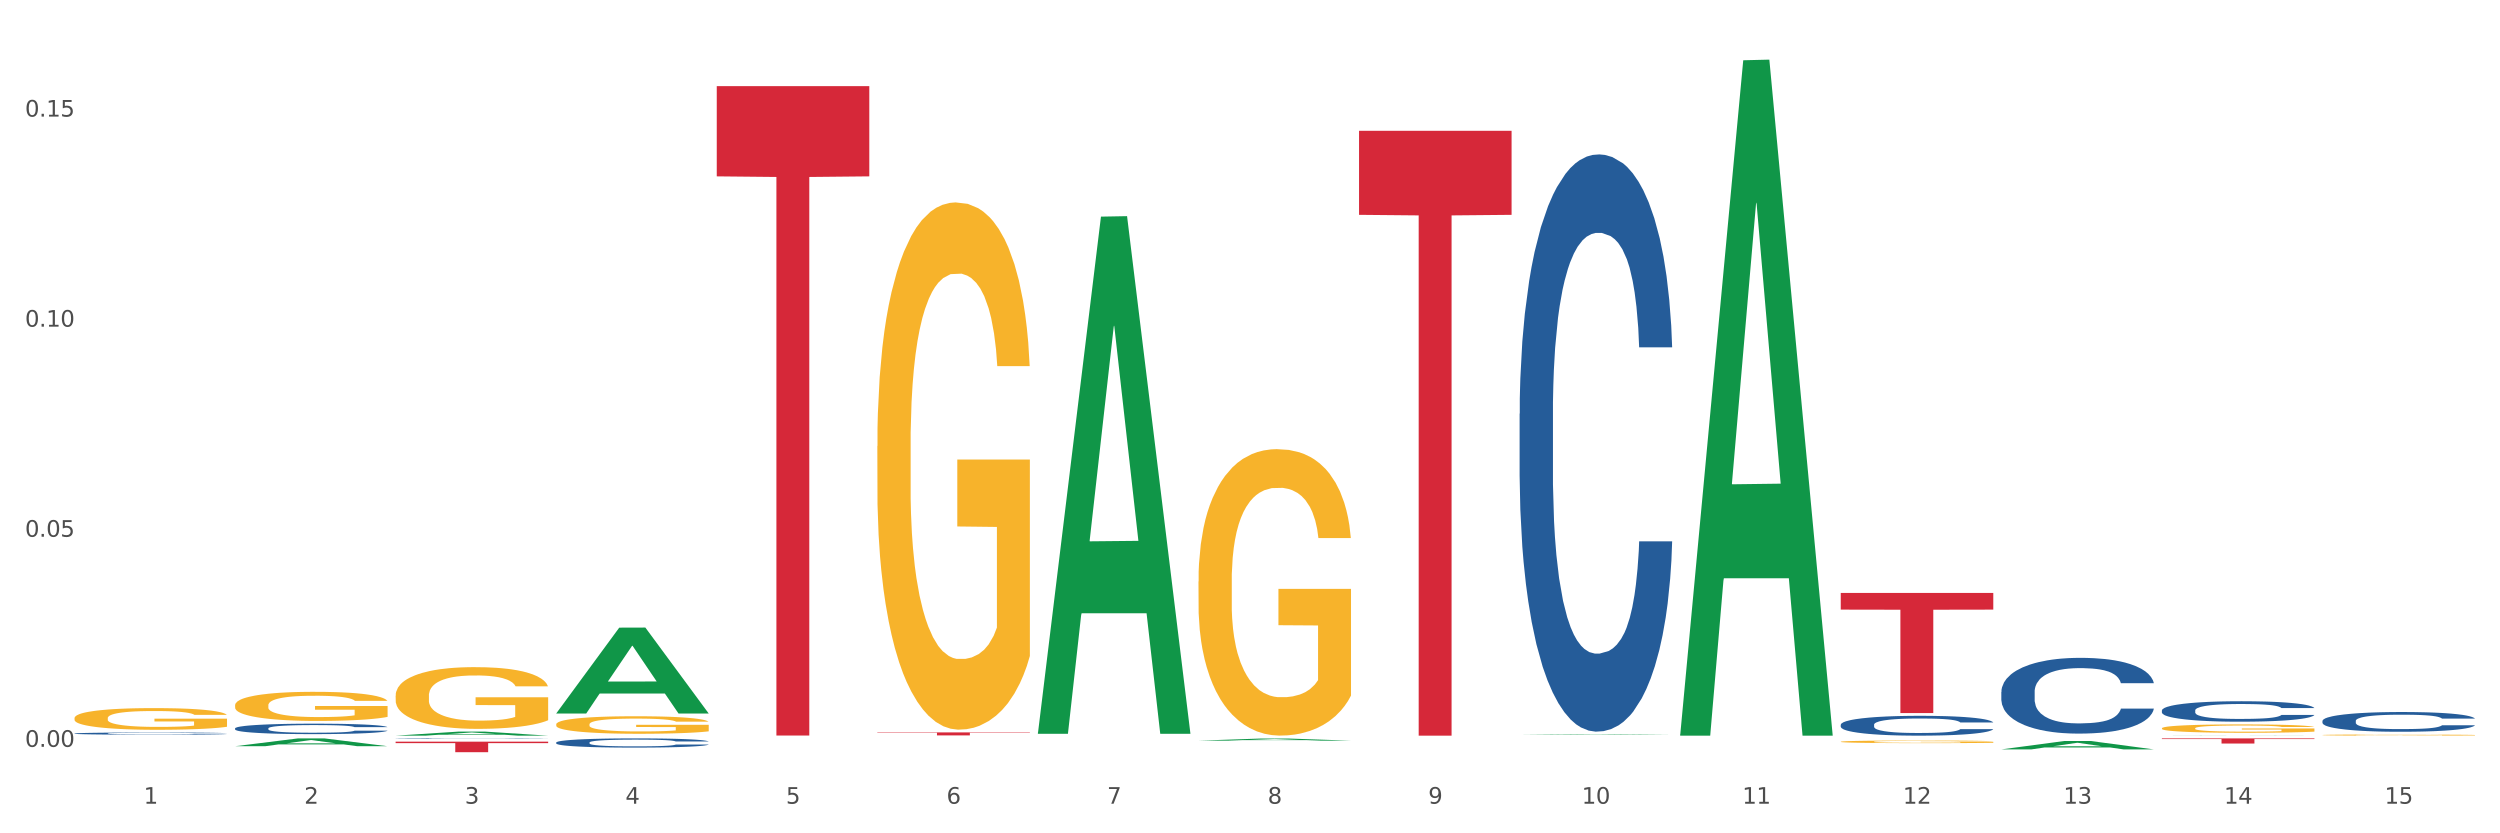 <?xml version="1.0" encoding="utf-8" standalone="no"?>
<!DOCTYPE svg PUBLIC "-//W3C//DTD SVG 1.1//EN"
  "http://www.w3.org/Graphics/SVG/1.1/DTD/svg11.dtd">
<svg xmlns:xlink="http://www.w3.org/1999/xlink" width="1080pt" height="360pt" viewBox="0 0 1080 360" xmlns="http://www.w3.org/2000/svg" version="1.1">
 <rect x="0" y="0" width="1080" height="360" fill="#333333" stroke="none"/>
 <defs>
  <style type="text/css">*{stroke-linejoin: round; stroke-linecap: butt}</style>
 </defs>
 <g id="figure_1">
  <g id="patch_1">
   <path d="M 0 360 
L 1080 360 
L 1080 0 
L 0 0 
z
" style="fill: #ffffff; stroke: #ffffff; stroke-linejoin: miter"/>
  </g>
  <g id="axes_1">
   <g id="matplotlib.axis_1">
    <g id="xtick_1">
     <g id="text_1">
      <!-- 1 -->
      <g style="fill: #4d4d4d" transform="translate(62.07 347.204) scale(0.096 -0.096)">
       <defs>
        <path id="DejaVuSans-31" d="M 794 531 
L 1825 531 
L 1825 4091 
L 703 3866 
L 703 4441 
L 1819 4666 
L 2450 4666 
L 2450 531 
L 3481 531 
L 3481 0 
L 794 0 
L 794 531 
z
" transform="scale(0.016)"/>
       </defs>
       <use xlink:href="#DejaVuSans-31"/>
      </g>
     </g>
    </g>
    <g id="xtick_2">
     <g id="text_2">
      <!-- 2 -->
      <g style="fill: #4d4d4d" transform="translate(131.436 347.204) scale(0.096 -0.096)">
       <defs>
        <path id="DejaVuSans-32" d="M 1228 531 
L 3431 531 
L 3431 0 
L 469 0 
L 469 531 
Q 828 903 1448 1529 
Q 2069 2156 2228 2338 
Q 2531 2678 2651 2914 
Q 2772 3150 2772 3378 
Q 2772 3750 2511 3984 
Q 2250 4219 1831 4219 
Q 1534 4219 1204 4116 
Q 875 4013 500 3803 
L 500 4441 
Q 881 4594 1212 4672 
Q 1544 4750 1819 4750 
Q 2544 4750 2975 4387 
Q 3406 4025 3406 3419 
Q 3406 3131 3298 2873 
Q 3191 2616 2906 2266 
Q 2828 2175 2409 1742 
Q 1991 1309 1228 531 
z
" transform="scale(0.016)"/>
       </defs>
       <use xlink:href="#DejaVuSans-32"/>
      </g>
     </g>
    </g>
    <g id="xtick_3">
     <g id="text_3">
      <!-- 3 -->
      <g style="fill: #4d4d4d" transform="translate(200.802 347.204) scale(0.096 -0.096)">
       <defs>
        <path id="DejaVuSans-33" d="M 2597 2516 
Q 3050 2419 3304 2112 
Q 3559 1806 3559 1356 
Q 3559 666 3084 287 
Q 2609 -91 1734 -91 
Q 1441 -91 1130 -33 
Q 819 25 488 141 
L 488 750 
Q 750 597 1062 519 
Q 1375 441 1716 441 
Q 2309 441 2620 675 
Q 2931 909 2931 1356 
Q 2931 1769 2642 2001 
Q 2353 2234 1838 2234 
L 1294 2234 
L 1294 2753 
L 1863 2753 
Q 2328 2753 2575 2939 
Q 2822 3125 2822 3475 
Q 2822 3834 2567 4026 
Q 2313 4219 1838 4219 
Q 1578 4219 1281 4162 
Q 984 4106 628 3988 
L 628 4550 
Q 988 4650 1302 4700 
Q 1616 4750 1894 4750 
Q 2613 4750 3031 4423 
Q 3450 4097 3450 3541 
Q 3450 3153 3228 2886 
Q 3006 2619 2597 2516 
z
" transform="scale(0.016)"/>
       </defs>
       <use xlink:href="#DejaVuSans-33"/>
      </g>
     </g>
    </g>
    <g id="xtick_4">
     <g id="text_4">
      <!-- 4 -->
      <g style="fill: #4d4d4d" transform="translate(270.169 347.204) scale(0.096 -0.096)">
       <defs>
        <path id="DejaVuSans-34" d="M 2419 4116 
L 825 1625 
L 2419 1625 
L 2419 4116 
z
M 2253 4666 
L 3047 4666 
L 3047 1625 
L 3713 1625 
L 3713 1100 
L 3047 1100 
L 3047 0 
L 2419 0 
L 2419 1100 
L 313 1100 
L 313 1709 
L 2253 4666 
z
" transform="scale(0.016)"/>
       </defs>
       <use xlink:href="#DejaVuSans-34"/>
      </g>
     </g>
    </g>
    <g id="xtick_5">
     <g id="text_5">
      <!-- 5 -->
      <g style="fill: #4d4d4d" transform="translate(339.535 347.204) scale(0.096 -0.096)">
       <defs>
        <path id="DejaVuSans-35" d="M 691 4666 
L 3169 4666 
L 3169 4134 
L 1269 4134 
L 1269 2991 
Q 1406 3038 1543 3061 
Q 1681 3084 1819 3084 
Q 2600 3084 3056 2656 
Q 3513 2228 3513 1497 
Q 3513 744 3044 326 
Q 2575 -91 1722 -91 
Q 1428 -91 1123 -41 
Q 819 9 494 109 
L 494 744 
Q 775 591 1075 516 
Q 1375 441 1709 441 
Q 2250 441 2565 725 
Q 2881 1009 2881 1497 
Q 2881 1984 2565 2268 
Q 2250 2553 1709 2553 
Q 1456 2553 1204 2497 
Q 953 2441 691 2322 
L 691 4666 
z
" transform="scale(0.016)"/>
       </defs>
       <use xlink:href="#DejaVuSans-35"/>
      </g>
     </g>
    </g>
    <g id="xtick_6">
     <g id="text_6">
      <!-- 6 -->
      <g style="fill: #4d4d4d" transform="translate(408.901 347.204) scale(0.096 -0.096)">
       <defs>
        <path id="DejaVuSans-36" d="M 2113 2584 
Q 1688 2584 1439 2293 
Q 1191 2003 1191 1497 
Q 1191 994 1439 701 
Q 1688 409 2113 409 
Q 2538 409 2786 701 
Q 3034 994 3034 1497 
Q 3034 2003 2786 2293 
Q 2538 2584 2113 2584 
z
M 3366 4563 
L 3366 3988 
Q 3128 4100 2886 4159 
Q 2644 4219 2406 4219 
Q 1781 4219 1451 3797 
Q 1122 3375 1075 2522 
Q 1259 2794 1537 2939 
Q 1816 3084 2150 3084 
Q 2853 3084 3261 2657 
Q 3669 2231 3669 1497 
Q 3669 778 3244 343 
Q 2819 -91 2113 -91 
Q 1303 -91 875 529 
Q 447 1150 447 2328 
Q 447 3434 972 4092 
Q 1497 4750 2381 4750 
Q 2619 4750 2861 4703 
Q 3103 4656 3366 4563 
z
" transform="scale(0.016)"/>
       </defs>
       <use xlink:href="#DejaVuSans-36"/>
      </g>
     </g>
    </g>
    <g id="xtick_7">
     <g id="text_7">
      <!-- 7 -->
      <g style="fill: #4d4d4d" transform="translate(478.267 347.204) scale(0.096 -0.096)">
       <defs>
        <path id="DejaVuSans-37" d="M 525 4666 
L 3525 4666 
L 3525 4397 
L 1831 0 
L 1172 0 
L 2766 4134 
L 525 4134 
L 525 4666 
z
" transform="scale(0.016)"/>
       </defs>
       <use xlink:href="#DejaVuSans-37"/>
      </g>
     </g>
    </g>
    <g id="xtick_8">
     <g id="text_8">
      <!-- 8 -->
      <g style="fill: #4d4d4d" transform="translate(547.634 347.204) scale(0.096 -0.096)">
       <defs>
        <path id="DejaVuSans-38" d="M 2034 2216 
Q 1584 2216 1326 1975 
Q 1069 1734 1069 1313 
Q 1069 891 1326 650 
Q 1584 409 2034 409 
Q 2484 409 2743 651 
Q 3003 894 3003 1313 
Q 3003 1734 2745 1975 
Q 2488 2216 2034 2216 
z
M 1403 2484 
Q 997 2584 770 2862 
Q 544 3141 544 3541 
Q 544 4100 942 4425 
Q 1341 4750 2034 4750 
Q 2731 4750 3128 4425 
Q 3525 4100 3525 3541 
Q 3525 3141 3298 2862 
Q 3072 2584 2669 2484 
Q 3125 2378 3379 2068 
Q 3634 1759 3634 1313 
Q 3634 634 3220 271 
Q 2806 -91 2034 -91 
Q 1263 -91 848 271 
Q 434 634 434 1313 
Q 434 1759 690 2068 
Q 947 2378 1403 2484 
z
M 1172 3481 
Q 1172 3119 1398 2916 
Q 1625 2713 2034 2713 
Q 2441 2713 2670 2916 
Q 2900 3119 2900 3481 
Q 2900 3844 2670 4047 
Q 2441 4250 2034 4250 
Q 1625 4250 1398 4047 
Q 1172 3844 1172 3481 
z
" transform="scale(0.016)"/>
       </defs>
       <use xlink:href="#DejaVuSans-38"/>
      </g>
     </g>
    </g>
    <g id="xtick_9">
     <g id="text_9">
      <!-- 9 -->
      <g style="fill: #4d4d4d" transform="translate(617 347.204) scale(0.096 -0.096)">
       <defs>
        <path id="DejaVuSans-39" d="M 703 97 
L 703 672 
Q 941 559 1184 500 
Q 1428 441 1663 441 
Q 2288 441 2617 861 
Q 2947 1281 2994 2138 
Q 2813 1869 2534 1725 
Q 2256 1581 1919 1581 
Q 1219 1581 811 2004 
Q 403 2428 403 3163 
Q 403 3881 828 4315 
Q 1253 4750 1959 4750 
Q 2769 4750 3195 4129 
Q 3622 3509 3622 2328 
Q 3622 1225 3098 567 
Q 2575 -91 1691 -91 
Q 1453 -91 1209 -44 
Q 966 3 703 97 
z
M 1959 2075 
Q 2384 2075 2632 2365 
Q 2881 2656 2881 3163 
Q 2881 3666 2632 3958 
Q 2384 4250 1959 4250 
Q 1534 4250 1286 3958 
Q 1038 3666 1038 3163 
Q 1038 2656 1286 2365 
Q 1534 2075 1959 2075 
z
" transform="scale(0.016)"/>
       </defs>
       <use xlink:href="#DejaVuSans-39"/>
      </g>
     </g>
    </g>
    <g id="xtick_10">
     <g id="text_10">
      <!-- 10 -->
      <g style="fill: #4d4d4d" transform="translate(683.312 347.204) scale(0.096 -0.096)">
       <defs>
        <path id="DejaVuSans-30" d="M 2034 4250 
Q 1547 4250 1301 3770 
Q 1056 3291 1056 2328 
Q 1056 1369 1301 889 
Q 1547 409 2034 409 
Q 2525 409 2770 889 
Q 3016 1369 3016 2328 
Q 3016 3291 2770 3770 
Q 2525 4250 2034 4250 
z
M 2034 4750 
Q 2819 4750 3233 4129 
Q 3647 3509 3647 2328 
Q 3647 1150 3233 529 
Q 2819 -91 2034 -91 
Q 1250 -91 836 529 
Q 422 1150 422 2328 
Q 422 3509 836 4129 
Q 1250 4750 2034 4750 
z
" transform="scale(0.016)"/>
       </defs>
       <use xlink:href="#DejaVuSans-31"/>
       <use xlink:href="#DejaVuSans-30" transform="translate(63.623 0)"/>
      </g>
     </g>
    </g>
    <g id="xtick_11">
     <g id="text_11">
      <!-- 11 -->
      <g style="fill: #4d4d4d" transform="translate(752.678 347.204) scale(0.096 -0.096)">
       <use xlink:href="#DejaVuSans-31"/>
       <use xlink:href="#DejaVuSans-31" transform="translate(63.623 0)"/>
      </g>
     </g>
    </g>
    <g id="xtick_12">
     <g id="text_12">
      <!-- 12 -->
      <g style="fill: #4d4d4d" transform="translate(822.044 347.204) scale(0.096 -0.096)">
       <use xlink:href="#DejaVuSans-31"/>
       <use xlink:href="#DejaVuSans-32" transform="translate(63.623 0)"/>
      </g>
     </g>
    </g>
    <g id="xtick_13">
     <g id="text_13">
      <!-- 13 -->
      <g style="fill: #4d4d4d" transform="translate(891.411 347.204) scale(0.096 -0.096)">
       <use xlink:href="#DejaVuSans-31"/>
       <use xlink:href="#DejaVuSans-33" transform="translate(63.623 0)"/>
      </g>
     </g>
    </g>
    <g id="xtick_14">
     <g id="text_14">
      <!-- 14 -->
      <g style="fill: #4d4d4d" transform="translate(960.777 347.204) scale(0.096 -0.096)">
       <use xlink:href="#DejaVuSans-31"/>
       <use xlink:href="#DejaVuSans-34" transform="translate(63.623 0)"/>
      </g>
     </g>
    </g>
    <g id="xtick_15">
     <g id="text_15">
      <!-- 15 -->
      <g style="fill: #4d4d4d" transform="translate(1030.143 347.204) scale(0.096 -0.096)">
       <use xlink:href="#DejaVuSans-31"/>
       <use xlink:href="#DejaVuSans-35" transform="translate(63.623 0)"/>
      </g>
     </g>
    </g>
    <g id="xtick_16"/>
    <g id="xtick_17"/>
    <g id="xtick_18"/>
    <g id="xtick_19"/>
    <g id="xtick_20"/>
    <g id="xtick_21"/>
    <g id="xtick_22"/>
    <g id="xtick_23"/>
    <g id="xtick_24"/>
    <g id="xtick_25"/>
    <g id="xtick_26"/>
    <g id="xtick_27"/>
    <g id="xtick_28"/>
    <g id="xtick_29"/>
   </g>
   <g id="matplotlib.axis_2">
    <g id="ytick_1">
     <g id="text_16">
      <!-- 0.00 -->
      <g style="fill: #4d4d4d" transform="translate(10.8 322.626) scale(0.096 -0.096)">
       <defs>
        <path id="DejaVuSans-2e" d="M 684 794 
L 1344 794 
L 1344 0 
L 684 0 
L 684 794 
z
" transform="scale(0.016)"/>
       </defs>
       <use xlink:href="#DejaVuSans-30"/>
       <use xlink:href="#DejaVuSans-2e" transform="translate(63.623 0)"/>
       <use xlink:href="#DejaVuSans-30" transform="translate(95.41 0)"/>
       <use xlink:href="#DejaVuSans-30" transform="translate(159.033 0)"/>
      </g>
     </g>
    </g>
    <g id="ytick_2">
     <g id="text_17">
      <!-- 0.05 -->
      <g style="fill: #4d4d4d" transform="translate(10.8 231.875) scale(0.096 -0.096)">
       <use xlink:href="#DejaVuSans-30"/>
       <use xlink:href="#DejaVuSans-2e" transform="translate(63.623 0)"/>
       <use xlink:href="#DejaVuSans-30" transform="translate(95.41 0)"/>
       <use xlink:href="#DejaVuSans-35" transform="translate(159.033 0)"/>
      </g>
     </g>
    </g>
    <g id="ytick_3">
     <g id="text_18">
      <!-- 0.10 -->
      <g style="fill: #4d4d4d" transform="translate(10.8 141.125) scale(0.096 -0.096)">
       <use xlink:href="#DejaVuSans-30"/>
       <use xlink:href="#DejaVuSans-2e" transform="translate(63.623 0)"/>
       <use xlink:href="#DejaVuSans-31" transform="translate(95.41 0)"/>
       <use xlink:href="#DejaVuSans-30" transform="translate(159.033 0)"/>
      </g>
     </g>
    </g>
    <g id="ytick_4">
     <g id="text_19">
      <!-- 0.15 -->
      <g style="fill: #4d4d4d" transform="translate(10.8 50.374) scale(0.096 -0.096)">
       <use xlink:href="#DejaVuSans-30"/>
       <use xlink:href="#DejaVuSans-2e" transform="translate(63.623 0)"/>
       <use xlink:href="#DejaVuSans-31" transform="translate(95.41 0)"/>
       <use xlink:href="#DejaVuSans-35" transform="translate(159.033 0)"/>
      </g>
     </g>
    </g>
    <g id="ytick_5"/>
    <g id="ytick_6"/>
    <g id="ytick_7"/>
   </g>
   <g id="PolyCollection_1">
    <path d="M 101.541 322.365 
L 101.609 322.362 
L 128.784 318.981 
L 140.061 318.978 
L 167.439 322.371 
L 154.395 322.371 
L 148.485 321.581 
L 120.427 321.581 
L 120.224 321.594 
L 114.517 322.371 
L 101.541 322.371 
L 101.541 322.365 
L 123.96 321.11 
L 144.952 321.106 
L 134.558 319.701 
L 134.422 319.695 
L 134.286 319.705 
L 123.892 321.106 
L 123.96 321.11 
L 101.541 322.365 
z
" clip-path="url(#p74fff52de8)" style="fill: #109648"/>
    <path d="M 379.006 316.389 
L 444.904 316.389 
L 444.904 316.568 
L 418.982 316.57 
L 418.982 317.682 
L 404.772 317.682 
L 404.772 316.57 
L 379.006 316.568 
L 379.006 316.39 
L 379.006 316.389 
z
" clip-path="url(#p74fff52de8)" style="fill: #d62839"/>
    <path d="M 309.64 37.2 
L 375.538 37.2 
L 375.538 76.188 
L 349.616 76.452 
L 349.616 317.758 
L 335.406 317.758 
L 335.406 76.452 
L 309.64 76.188 
L 309.64 37.463 
L 309.64 37.2 
z
" clip-path="url(#p74fff52de8)" style="fill: #d62839"/>
    <path d="M 795.203 256.14 
L 861.101 256.14 
L 861.101 263.355 
L 835.179 263.404 
L 835.179 308.058 
L 820.969 308.058 
L 820.969 263.404 
L 795.203 263.355 
L 795.203 256.189 
L 795.203 256.14 
z
" clip-path="url(#p74fff52de8)" style="fill: #d62839"/>
    <path d="M 933.936 318.978 
L 999.834 318.978 
L 999.834 319.288 
L 973.912 319.29 
L 973.912 321.208 
L 959.702 321.208 
L 959.702 319.29 
L 933.936 319.288 
L 933.936 318.98 
L 933.936 318.978 
z
" clip-path="url(#p74fff52de8)" style="fill: #d62839"/>
    <path d="M 170.907 320.396 
L 236.805 320.396 
L 236.805 321.029 
L 210.883 321.033 
L 210.883 324.95 
L 196.673 324.95 
L 196.673 321.033 
L 170.907 321.029 
L 170.907 320.401 
L 170.907 320.396 
z
" clip-path="url(#p74fff52de8)" style="fill: #d62839"/>
    <path d="M 587.105 56.496 
L 653.003 56.496 
L 653.003 92.808 
L 627.081 93.053 
L 627.081 317.795 
L 612.871 317.795 
L 612.871 93.053 
L 587.105 92.808 
L 587.105 56.741 
L 587.105 56.496 
z
" clip-path="url(#p74fff52de8)" style="fill: #d62839"/>
    <path d="M 240.274 312.919 
L 240.351 312.912 
L 240.351 312.663 
L 240.507 312.449 
L 241.285 311.93 
L 242.452 311.501 
L 243.308 311.273 
L 244.164 311.086 
L 245.175 310.899 
L 246.42 310.705 
L 248.676 310.422 
L 250.077 310.276 
L 251.788 310.124 
L 254.9 309.903 
L 257.157 309.778 
L 259.491 309.674 
L 263.303 309.55 
L 265.793 309.494 
L 268.438 309.453 
L 271.628 309.425 
L 274.04 309.418 
L 279.33 309.439 
L 283.843 309.501 
L 286.021 309.55 
L 288.822 309.633 
L 290.3 309.688 
L 292.712 309.799 
L 295.202 309.944 
L 296.913 310.069 
L 299.481 310.304 
L 301.426 310.539 
L 303.215 310.83 
L 304.149 311.03 
L 304.849 311.217 
L 305.471 311.432 
L 306.094 311.771 
L 292.089 311.771 
L 291.545 311.529 
L 290.689 311.3 
L 289.444 311.079 
L 288.355 310.94 
L 286.488 310.767 
L 284.776 310.657 
L 282.987 310.574 
L 280.808 310.505 
L 279.097 310.47 
L 276.685 310.442 
L 271.939 310.449 
L 268.749 310.505 
L 266.571 310.574 
L 265.17 310.636 
L 263.925 310.705 
L 262.525 310.802 
L 260.891 310.947 
L 259.724 311.079 
L 258.557 311.245 
L 257.623 311.411 
L 256.768 311.605 
L 256.067 311.812 
L 255.523 312.027 
L 255.056 312.29 
L 254.667 312.726 
L 254.667 313.673 
L 254.823 313.888 
L 255.212 314.172 
L 255.678 314.386 
L 256.456 314.642 
L 257.157 314.815 
L 258.479 315.064 
L 259.957 315.272 
L 261.124 315.403 
L 262.291 315.514 
L 264.314 315.666 
L 266.571 315.791 
L 268.516 315.867 
L 271.161 315.936 
L 272.95 315.964 
L 274.506 315.978 
L 278.319 315.978 
L 281.042 315.957 
L 284.076 315.908 
L 286.41 315.846 
L 288.355 315.77 
L 290.533 315.645 
L 291.934 315.528 
L 291.934 314.082 
L 274.818 314.075 
L 274.818 313.113 
L 306.172 313.113 
L 306.172 315.936 
L 304.849 316.081 
L 303.371 316.213 
L 301.815 316.33 
L 299.481 316.476 
L 296.68 316.614 
L 294.19 316.711 
L 291.545 316.794 
L 288.433 316.87 
L 284.387 316.939 
L 281.897 316.967 
L 278.785 316.988 
L 275.129 316.995 
L 271.939 316.981 
L 268.827 316.946 
L 265.559 316.884 
L 262.369 316.794 
L 259.957 316.704 
L 257.546 316.593 
L 254.978 316.448 
L 252.955 316.31 
L 251.399 316.185 
L 249.688 316.026 
L 247.82 315.818 
L 246.42 315.632 
L 245.175 315.438 
L 243.853 315.189 
L 242.919 314.974 
L 241.985 314.704 
L 241.441 314.504 
L 240.818 314.192 
L 240.351 313.757 
L 240.274 312.919 
z
" clip-path="url(#p74fff52de8)" style="fill: #f7b32b"/>
    <path d="M 32.175 310.233 
L 32.253 310.225 
L 32.253 309.917 
L 32.408 309.651 
L 33.186 309.01 
L 34.353 308.479 
L 35.209 308.197 
L 36.065 307.966 
L 37.076 307.735 
L 38.321 307.495 
L 40.578 307.144 
L 41.978 306.965 
L 43.69 306.777 
L 46.802 306.503 
L 49.058 306.349 
L 51.392 306.22 
L 55.204 306.066 
L 57.694 305.998 
L 60.339 305.947 
L 63.529 305.912 
L 65.941 305.904 
L 71.231 305.93 
L 75.744 306.007 
L 77.922 306.066 
L 80.723 306.169 
L 82.201 306.238 
L 84.613 306.374 
L 87.103 306.554 
L 88.815 306.708 
L 91.382 306.999 
L 93.327 307.29 
L 95.116 307.649 
L 96.05 307.897 
L 96.75 308.128 
L 97.373 308.394 
L 97.995 308.813 
L 83.991 308.813 
L 83.446 308.513 
L 82.59 308.231 
L 81.346 307.957 
L 80.256 307.786 
L 78.389 307.572 
L 76.677 307.435 
L 74.888 307.333 
L 72.71 307.247 
L 70.998 307.204 
L 68.586 307.17 
L 63.84 307.179 
L 60.65 307.247 
L 58.472 307.333 
L 57.071 307.41 
L 55.827 307.495 
L 54.426 307.615 
L 52.792 307.795 
L 51.625 307.957 
L 50.458 308.163 
L 49.525 308.368 
L 48.669 308.607 
L 47.969 308.864 
L 47.424 309.129 
L 46.957 309.455 
L 46.568 309.994 
L 46.568 311.166 
L 46.724 311.431 
L 47.113 311.782 
L 47.58 312.047 
L 48.358 312.363 
L 49.058 312.577 
L 50.381 312.885 
L 51.859 313.142 
L 53.026 313.305 
L 54.193 313.442 
L 56.216 313.63 
L 58.472 313.784 
L 60.417 313.878 
L 63.062 313.963 
L 64.852 313.998 
L 66.408 314.015 
L 70.22 314.015 
L 72.943 313.989 
L 75.977 313.929 
L 78.311 313.852 
L 80.256 313.758 
L 82.435 313.604 
L 83.835 313.459 
L 83.835 311.67 
L 66.719 311.662 
L 66.719 310.473 
L 98.073 310.473 
L 98.073 313.963 
L 96.75 314.143 
L 95.272 314.306 
L 93.716 314.451 
L 91.382 314.631 
L 88.581 314.802 
L 86.091 314.922 
L 83.446 315.024 
L 80.334 315.118 
L 76.288 315.204 
L 73.799 315.238 
L 70.687 315.264 
L 67.03 315.272 
L 63.84 315.255 
L 60.728 315.213 
L 57.461 315.136 
L 54.271 315.024 
L 51.859 314.913 
L 49.447 314.776 
L 46.879 314.597 
L 44.857 314.425 
L 43.301 314.271 
L 41.589 314.075 
L 39.722 313.818 
L 38.321 313.587 
L 37.076 313.347 
L 35.754 313.039 
L 34.82 312.774 
L 33.887 312.441 
L 33.342 312.192 
L 32.72 311.807 
L 32.253 311.268 
L 32.175 310.233 
z
" clip-path="url(#p74fff52de8)" style="fill: #f7b32b"/>
    <path d="M 101.541 304.682 
L 101.619 304.67 
L 101.619 304.257 
L 101.775 303.9 
L 102.553 303.038 
L 103.72 302.326 
L 104.575 301.946 
L 105.431 301.636 
L 106.443 301.326 
L 107.688 301.004 
L 109.944 300.532 
L 111.344 300.291 
L 113.056 300.038 
L 116.168 299.67 
L 118.424 299.463 
L 120.758 299.291 
L 124.57 299.084 
L 127.06 298.992 
L 129.705 298.923 
L 132.895 298.877 
L 135.307 298.866 
L 140.598 298.9 
L 145.11 299.004 
L 147.289 299.084 
L 150.089 299.222 
L 151.568 299.314 
L 153.979 299.498 
L 156.469 299.739 
L 158.181 299.946 
L 160.748 300.337 
L 162.693 300.728 
L 164.483 301.211 
L 165.416 301.544 
L 166.117 301.854 
L 166.739 302.211 
L 167.361 302.774 
L 153.357 302.774 
L 152.812 302.372 
L 151.957 301.992 
L 150.712 301.624 
L 149.623 301.394 
L 147.755 301.107 
L 146.044 300.923 
L 144.254 300.785 
L 142.076 300.67 
L 140.364 300.613 
L 137.952 300.567 
L 133.206 300.578 
L 130.017 300.67 
L 127.838 300.785 
L 126.438 300.889 
L 125.193 301.004 
L 123.792 301.165 
L 122.159 301.406 
L 120.992 301.624 
L 119.825 301.9 
L 118.891 302.176 
L 118.035 302.498 
L 117.335 302.843 
L 116.79 303.199 
L 116.324 303.636 
L 115.935 304.36 
L 115.935 305.935 
L 116.09 306.291 
L 116.479 306.762 
L 116.946 307.119 
L 117.724 307.544 
L 118.424 307.831 
L 119.747 308.245 
L 121.225 308.59 
L 122.392 308.808 
L 123.559 308.992 
L 125.582 309.245 
L 127.838 309.452 
L 129.783 309.579 
L 132.428 309.694 
L 134.218 309.739 
L 135.774 309.762 
L 139.586 309.762 
L 142.309 309.728 
L 145.343 309.648 
L 147.678 309.544 
L 149.623 309.418 
L 151.801 309.211 
L 153.201 309.015 
L 153.201 306.613 
L 136.085 306.601 
L 136.085 305.004 
L 167.439 305.004 
L 167.439 309.694 
L 166.117 309.935 
L 164.638 310.153 
L 163.082 310.349 
L 160.748 310.59 
L 157.947 310.82 
L 155.458 310.981 
L 152.812 311.119 
L 149.7 311.245 
L 145.655 311.36 
L 143.165 311.406 
L 140.053 311.441 
L 136.396 311.452 
L 133.206 311.429 
L 130.094 311.372 
L 126.827 311.268 
L 123.637 311.119 
L 121.225 310.969 
L 118.813 310.786 
L 116.246 310.544 
L 114.223 310.314 
L 112.667 310.107 
L 110.955 309.843 
L 109.088 309.498 
L 107.688 309.188 
L 106.443 308.866 
L 105.12 308.452 
L 104.186 308.096 
L 103.253 307.647 
L 102.708 307.314 
L 102.086 306.797 
L 101.619 306.073 
L 101.541 304.682 
z
" clip-path="url(#p74fff52de8)" style="fill: #f7b32b"/>
    <path d="M 170.907 300.529 
L 170.985 300.504 
L 170.985 299.628 
L 171.141 298.873 
L 171.919 297.046 
L 173.086 295.536 
L 173.942 294.732 
L 174.798 294.075 
L 175.809 293.417 
L 177.054 292.735 
L 179.31 291.736 
L 180.71 291.225 
L 182.422 290.689 
L 185.534 289.91 
L 187.79 289.471 
L 190.124 289.106 
L 193.937 288.668 
L 196.426 288.473 
L 199.072 288.327 
L 202.261 288.229 
L 204.673 288.205 
L 209.964 288.278 
L 214.476 288.497 
L 216.655 288.668 
L 219.456 288.96 
L 220.934 289.155 
L 223.346 289.544 
L 225.835 290.056 
L 227.547 290.494 
L 230.114 291.322 
L 232.059 292.15 
L 233.849 293.173 
L 234.783 293.88 
L 235.483 294.537 
L 236.105 295.292 
L 236.728 296.486 
L 222.723 296.486 
L 222.179 295.633 
L 221.323 294.83 
L 220.078 294.05 
L 218.989 293.563 
L 217.122 292.954 
L 215.41 292.564 
L 213.62 292.272 
L 211.442 292.029 
L 209.73 291.907 
L 207.319 291.809 
L 202.573 291.834 
L 199.383 292.029 
L 197.204 292.272 
L 195.804 292.491 
L 194.559 292.735 
L 193.159 293.076 
L 191.525 293.587 
L 190.358 294.05 
L 189.191 294.635 
L 188.257 295.219 
L 187.401 295.901 
L 186.701 296.632 
L 186.157 297.387 
L 185.69 298.312 
L 185.301 299.847 
L 185.301 303.184 
L 185.456 303.939 
L 185.845 304.937 
L 186.312 305.692 
L 187.09 306.593 
L 187.79 307.202 
L 189.113 308.079 
L 190.591 308.81 
L 191.758 309.272 
L 192.925 309.662 
L 194.948 310.198 
L 197.204 310.636 
L 199.149 310.904 
L 201.795 311.148 
L 203.584 311.245 
L 205.14 311.294 
L 208.952 311.294 
L 211.675 311.221 
L 214.71 311.05 
L 217.044 310.831 
L 218.989 310.563 
L 221.167 310.125 
L 222.568 309.711 
L 222.568 304.621 
L 205.451 304.596 
L 205.451 301.211 
L 236.805 301.211 
L 236.805 311.148 
L 235.483 311.659 
L 234.004 312.122 
L 232.448 312.536 
L 230.114 313.048 
L 227.314 313.535 
L 224.824 313.876 
L 222.179 314.168 
L 219.067 314.436 
L 215.021 314.679 
L 212.531 314.777 
L 209.419 314.85 
L 205.763 314.874 
L 202.573 314.826 
L 199.461 314.704 
L 196.193 314.485 
L 193.003 314.168 
L 190.591 313.851 
L 188.179 313.462 
L 185.612 312.95 
L 183.589 312.463 
L 182.033 312.025 
L 180.321 311.464 
L 178.454 310.734 
L 177.054 310.076 
L 175.809 309.394 
L 174.486 308.517 
L 173.553 307.762 
L 172.619 306.813 
L 172.074 306.106 
L 171.452 305.01 
L 170.985 303.476 
L 170.907 300.529 
z
" clip-path="url(#p74fff52de8)" style="fill: #f7b32b"/>
    <path d="M 795.203 320.428 
L 795.281 320.427 
L 795.281 320.39 
L 795.437 320.358 
L 796.215 320.281 
L 797.382 320.217 
L 798.238 320.183 
L 799.094 320.155 
L 800.105 320.127 
L 801.35 320.098 
L 803.606 320.056 
L 805.006 320.034 
L 806.718 320.011 
L 809.83 319.978 
L 812.086 319.96 
L 814.42 319.944 
L 818.233 319.926 
L 820.722 319.917 
L 823.368 319.911 
L 826.557 319.907 
L 828.969 319.906 
L 834.26 319.909 
L 838.772 319.918 
L 840.951 319.926 
L 843.752 319.938 
L 845.23 319.946 
L 847.642 319.963 
L 850.131 319.984 
L 851.843 320.003 
L 854.41 320.038 
L 856.355 320.073 
L 858.145 320.117 
L 859.078 320.146 
L 859.779 320.174 
L 860.401 320.206 
L 861.024 320.257 
L 847.019 320.257 
L 846.475 320.221 
L 845.619 320.187 
L 844.374 320.154 
L 843.285 320.133 
L 841.418 320.107 
L 839.706 320.091 
L 837.916 320.078 
L 835.738 320.068 
L 834.026 320.063 
L 831.615 320.059 
L 826.869 320.06 
L 823.679 320.068 
L 821.5 320.078 
L 820.1 320.088 
L 818.855 320.098 
L 817.455 320.112 
L 815.821 320.134 
L 814.654 320.154 
L 813.487 320.178 
L 812.553 320.203 
L 811.697 320.232 
L 810.997 320.263 
L 810.453 320.295 
L 809.986 320.334 
L 809.597 320.399 
L 809.597 320.541 
L 809.752 320.573 
L 810.141 320.615 
L 810.608 320.647 
L 811.386 320.685 
L 812.086 320.711 
L 813.409 320.748 
L 814.887 320.779 
L 816.054 320.799 
L 817.221 320.815 
L 819.244 320.838 
L 821.5 320.857 
L 823.445 320.868 
L 826.091 320.878 
L 827.88 320.882 
L 829.436 320.884 
L 833.248 320.884 
L 835.971 320.881 
L 839.006 320.874 
L 841.34 320.865 
L 843.285 320.854 
L 845.463 320.835 
L 846.864 320.817 
L 846.864 320.602 
L 829.747 320.601 
L 829.747 320.457 
L 861.101 320.457 
L 861.101 320.878 
L 859.779 320.9 
L 858.3 320.92 
L 856.744 320.937 
L 854.41 320.959 
L 851.61 320.979 
L 849.12 320.994 
L 846.475 321.006 
L 843.363 321.018 
L 839.317 321.028 
L 836.827 321.032 
L 833.715 321.035 
L 830.059 321.036 
L 826.869 321.034 
L 823.757 321.029 
L 820.489 321.02 
L 817.299 321.006 
L 814.887 320.993 
L 812.475 320.976 
L 809.908 320.955 
L 807.885 320.934 
L 806.329 320.915 
L 804.617 320.892 
L 802.75 320.861 
L 801.35 320.833 
L 800.105 320.804 
L 798.782 320.767 
L 797.849 320.735 
L 796.915 320.695 
L 796.37 320.665 
L 795.748 320.618 
L 795.281 320.553 
L 795.203 320.428 
z
" clip-path="url(#p74fff52de8)" style="fill: #f7b32b"/>
    <path d="M 933.936 314.617 
L 934.014 314.613 
L 934.014 314.494 
L 934.169 314.392 
L 934.947 314.144 
L 936.114 313.939 
L 936.97 313.83 
L 937.826 313.74 
L 938.837 313.651 
L 940.082 313.558 
L 942.338 313.423 
L 943.739 313.353 
L 945.45 313.28 
L 948.563 313.175 
L 950.819 313.115 
L 953.153 313.065 
L 956.965 313.006 
L 959.455 312.979 
L 962.1 312.96 
L 965.29 312.946 
L 967.702 312.943 
L 972.992 312.953 
L 977.505 312.983 
L 979.683 313.006 
L 982.484 313.046 
L 983.962 313.072 
L 986.374 313.125 
L 988.864 313.194 
L 990.575 313.254 
L 993.143 313.366 
L 995.088 313.479 
L 996.877 313.618 
L 997.811 313.714 
L 998.511 313.803 
L 999.134 313.906 
L 999.756 314.068 
L 985.752 314.068 
L 985.207 313.952 
L 984.351 313.843 
L 983.106 313.737 
L 982.017 313.671 
L 980.15 313.588 
L 978.438 313.535 
L 976.649 313.495 
L 974.47 313.462 
L 972.759 313.446 
L 970.347 313.433 
L 965.601 313.436 
L 962.411 313.462 
L 960.233 313.495 
L 958.832 313.525 
L 957.588 313.558 
L 956.187 313.605 
L 954.553 313.674 
L 953.386 313.737 
L 952.219 313.816 
L 951.286 313.896 
L 950.43 313.988 
L 949.73 314.087 
L 949.185 314.19 
L 948.718 314.316 
L 948.329 314.524 
L 948.329 314.977 
L 948.485 315.08 
L 948.874 315.215 
L 949.341 315.318 
L 950.119 315.44 
L 950.819 315.523 
L 952.141 315.642 
L 953.62 315.741 
L 954.787 315.804 
L 955.954 315.857 
L 957.977 315.93 
L 960.233 315.989 
L 962.178 316.026 
L 964.823 316.059 
L 966.613 316.072 
L 968.169 316.079 
L 971.981 316.079 
L 974.704 316.069 
L 977.738 316.046 
L 980.072 316.016 
L 982.017 315.979 
L 984.196 315.92 
L 985.596 315.864 
L 985.596 315.172 
L 968.48 315.169 
L 968.48 314.709 
L 999.834 314.709 
L 999.834 316.059 
L 998.511 316.128 
L 997.033 316.191 
L 995.477 316.247 
L 993.143 316.317 
L 990.342 316.383 
L 987.852 316.429 
L 985.207 316.469 
L 982.095 316.505 
L 978.049 316.538 
L 975.56 316.552 
L 972.448 316.562 
L 968.791 316.565 
L 965.601 316.558 
L 962.489 316.542 
L 959.221 316.512 
L 956.032 316.469 
L 953.62 316.426 
L 951.208 316.373 
L 948.64 316.304 
L 946.618 316.237 
L 945.061 316.178 
L 943.35 316.102 
L 941.483 316.003 
L 940.082 315.913 
L 938.837 315.821 
L 937.515 315.702 
L 936.581 315.599 
L 935.648 315.47 
L 935.103 315.374 
L 934.48 315.225 
L 934.014 315.017 
L 933.936 314.617 
z
" clip-path="url(#p74fff52de8)" style="fill: #f7b32b"/>
    <path d="M 1003.302 317.532 
L 1003.38 317.531 
L 1003.38 317.514 
L 1003.535 317.5 
L 1004.314 317.465 
L 1005.481 317.436 
L 1006.336 317.421 
L 1007.192 317.408 
L 1008.204 317.396 
L 1009.448 317.383 
L 1011.705 317.364 
L 1013.105 317.354 
L 1014.817 317.344 
L 1017.929 317.329 
L 1020.185 317.32 
L 1022.519 317.314 
L 1026.331 317.305 
L 1028.821 317.301 
L 1031.466 317.299 
L 1034.656 317.297 
L 1037.068 317.296 
L 1042.358 317.298 
L 1046.871 317.302 
L 1049.049 317.305 
L 1051.85 317.311 
L 1053.328 317.314 
L 1055.74 317.322 
L 1058.23 317.332 
L 1059.942 317.34 
L 1062.509 317.356 
L 1064.454 317.372 
L 1066.244 317.391 
L 1067.177 317.405 
L 1067.877 317.417 
L 1068.5 317.432 
L 1069.122 317.454 
L 1055.118 317.454 
L 1054.573 317.438 
L 1053.717 317.423 
L 1052.473 317.408 
L 1051.383 317.399 
L 1049.516 317.387 
L 1047.805 317.38 
L 1046.015 317.374 
L 1043.837 317.369 
L 1042.125 317.367 
L 1039.713 317.365 
L 1034.967 317.366 
L 1031.777 317.369 
L 1029.599 317.374 
L 1028.199 317.378 
L 1026.954 317.383 
L 1025.553 317.389 
L 1023.919 317.399 
L 1022.752 317.408 
L 1021.585 317.419 
L 1020.652 317.43 
L 1019.796 317.443 
L 1019.096 317.457 
L 1018.551 317.472 
L 1018.084 317.489 
L 1017.695 317.519 
L 1017.695 317.582 
L 1017.851 317.597 
L 1018.24 317.616 
L 1018.707 317.63 
L 1019.485 317.647 
L 1020.185 317.659 
L 1021.508 317.676 
L 1022.986 317.69 
L 1024.153 317.698 
L 1025.32 317.706 
L 1027.343 317.716 
L 1029.599 317.725 
L 1031.544 317.73 
L 1034.189 317.734 
L 1035.979 317.736 
L 1037.535 317.737 
L 1041.347 317.737 
L 1044.07 317.736 
L 1047.104 317.732 
L 1049.438 317.728 
L 1051.383 317.723 
L 1053.562 317.715 
L 1054.962 317.707 
L 1054.962 317.61 
L 1037.846 317.609 
L 1037.846 317.545 
L 1069.2 317.545 
L 1069.2 317.734 
L 1067.877 317.744 
L 1066.399 317.753 
L 1064.843 317.761 
L 1062.509 317.771 
L 1059.708 317.78 
L 1057.219 317.786 
L 1054.573 317.792 
L 1051.461 317.797 
L 1047.416 317.802 
L 1044.926 317.804 
L 1041.814 317.805 
L 1038.157 317.805 
L 1034.967 317.804 
L 1031.855 317.802 
L 1028.588 317.798 
L 1025.398 317.792 
L 1022.986 317.786 
L 1020.574 317.778 
L 1018.007 317.769 
L 1015.984 317.759 
L 1014.428 317.751 
L 1012.716 317.74 
L 1010.849 317.726 
L 1009.448 317.714 
L 1008.204 317.701 
L 1006.881 317.684 
L 1005.947 317.67 
L 1005.014 317.652 
L 1004.469 317.638 
L 1003.847 317.617 
L 1003.38 317.588 
L 1003.302 317.532 
z
" clip-path="url(#p74fff52de8)" style="fill: #f7b32b"/>
    <path d="M 32.175 316.87 
L 32.253 316.869 
L 32.253 316.845 
L 32.487 316.812 
L 33.343 316.752 
L 34.434 316.706 
L 36.303 316.652 
L 37.316 316.63 
L 38.64 316.605 
L 41.366 316.564 
L 44.482 316.53 
L 46.663 316.511 
L 48.299 316.499 
L 51.96 316.477 
L 54.063 316.468 
L 56.244 316.46 
L 58.114 316.455 
L 61.229 316.449 
L 63.722 316.446 
L 66.604 316.445 
L 69.019 316.446 
L 72.212 316.45 
L 76.886 316.46 
L 78.677 316.466 
L 81.092 316.476 
L 83.585 316.49 
L 85.61 316.504 
L 87.947 316.524 
L 90.361 316.55 
L 92.698 316.583 
L 94.334 316.613 
L 95.658 316.645 
L 96.827 316.683 
L 97.683 316.726 
L 98.073 316.761 
L 83.818 316.761 
L 83.429 316.729 
L 82.65 316.695 
L 81.871 316.671 
L 81.014 316.652 
L 79.69 316.631 
L 78.522 316.617 
L 76.574 316.601 
L 74.783 316.59 
L 73.303 316.584 
L 71.511 316.579 
L 67.694 316.574 
L 64.968 316.574 
L 63.255 316.576 
L 61.151 316.58 
L 59.36 316.586 
L 57.257 316.596 
L 55.621 316.608 
L 53.985 316.622 
L 53.05 316.633 
L 51.648 316.652 
L 50.714 316.667 
L 49.467 316.694 
L 48.766 316.713 
L 47.52 316.762 
L 46.975 316.798 
L 46.741 316.823 
L 46.585 316.851 
L 46.585 316.985 
L 47.053 317.046 
L 47.442 317.072 
L 48.065 317.101 
L 49.234 317.139 
L 50.947 317.176 
L 52.739 317.203 
L 54.219 317.219 
L 55.621 317.231 
L 57.023 317.241 
L 58.737 317.249 
L 60.139 317.255 
L 62.242 317.26 
L 64.734 317.262 
L 66.682 317.262 
L 70.654 317.258 
L 72.446 317.254 
L 74.16 317.248 
L 76.029 317.238 
L 77.509 317.228 
L 78.366 317.22 
L 79.768 317.204 
L 80.858 317.186 
L 81.793 317.167 
L 82.416 317.149 
L 83.117 317.123 
L 83.663 317.094 
L 83.818 317.079 
L 98.073 317.079 
L 97.761 317.11 
L 97.216 317.14 
L 96.126 317.18 
L 95.269 317.204 
L 93.945 317.232 
L 92.542 317.256 
L 90.595 317.283 
L 88.804 317.303 
L 86.934 317.32 
L 84.909 317.336 
L 81.248 317.357 
L 79.924 317.363 
L 77.12 317.374 
L 74.939 317.38 
L 71.745 317.386 
L 68.473 317.389 
L 65.046 317.39 
L 62.008 317.388 
L 58.659 317.383 
L 56.556 317.378 
L 54.219 317.37 
L 51.493 317.358 
L 48.922 317.343 
L 46.507 317.326 
L 44.248 317.306 
L 42.145 317.284 
L 39.419 317.247 
L 37.394 317.211 
L 35.914 317.177 
L 34.901 317.149 
L 33.889 317.112 
L 33.343 317.087 
L 32.487 317.027 
L 32.175 316.971 
L 32.175 316.87 
z
" clip-path="url(#p74fff52de8)" style="fill: #255c99"/>
    <path d="M 1003.302 311.425 
L 1003.38 311.417 
L 1003.38 311.199 
L 1003.614 310.903 
L 1004.47 310.357 
L 1005.561 309.944 
L 1007.43 309.461 
L 1008.443 309.259 
L 1009.767 309.033 
L 1012.494 308.667 
L 1015.609 308.355 
L 1017.79 308.183 
L 1019.426 308.074 
L 1023.087 307.88 
L 1025.19 307.794 
L 1027.371 307.724 
L 1029.241 307.677 
L 1032.356 307.622 
L 1034.849 307.599 
L 1037.731 307.591 
L 1040.146 307.599 
L 1043.339 307.63 
L 1048.013 307.724 
L 1049.805 307.778 
L 1052.219 307.872 
L 1054.712 307.996 
L 1056.737 308.121 
L 1059.074 308.3 
L 1061.489 308.534 
L 1063.825 308.83 
L 1065.461 309.103 
L 1066.785 309.391 
L 1067.954 309.742 
L 1068.811 310.124 
L 1069.2 310.443 
L 1054.945 310.443 
L 1054.556 310.155 
L 1053.777 309.843 
L 1052.998 309.633 
L 1052.141 309.461 
L 1050.817 309.267 
L 1049.649 309.142 
L 1047.701 308.994 
L 1045.91 308.9 
L 1044.43 308.846 
L 1042.638 308.799 
L 1038.822 308.752 
L 1036.095 308.752 
L 1034.382 308.768 
L 1032.278 308.807 
L 1030.487 308.861 
L 1028.384 308.955 
L 1026.748 309.056 
L 1025.112 309.189 
L 1024.178 309.282 
L 1022.775 309.454 
L 1021.841 309.594 
L 1020.594 309.835 
L 1019.893 310.007 
L 1018.647 310.451 
L 1018.102 310.778 
L 1017.868 311.004 
L 1017.712 311.254 
L 1017.712 312.469 
L 1018.18 313.014 
L 1018.569 313.248 
L 1019.192 313.513 
L 1020.361 313.856 
L 1022.074 314.191 
L 1023.866 314.433 
L 1025.346 314.581 
L 1026.748 314.69 
L 1028.15 314.775 
L 1029.864 314.853 
L 1031.266 314.9 
L 1033.369 314.947 
L 1035.862 314.97 
L 1037.809 314.97 
L 1041.781 314.931 
L 1043.573 314.892 
L 1045.287 314.838 
L 1047.156 314.752 
L 1048.636 314.659 
L 1049.493 314.588 
L 1050.895 314.44 
L 1051.986 314.285 
L 1052.92 314.105 
L 1053.543 313.95 
L 1054.244 313.716 
L 1054.79 313.451 
L 1054.945 313.311 
L 1069.2 313.311 
L 1068.888 313.591 
L 1068.343 313.864 
L 1067.253 314.23 
L 1066.396 314.44 
L 1065.072 314.698 
L 1063.67 314.916 
L 1061.722 315.157 
L 1059.931 315.336 
L 1058.061 315.492 
L 1056.036 315.633 
L 1052.375 315.827 
L 1051.051 315.882 
L 1048.247 315.975 
L 1046.066 316.03 
L 1042.872 316.084 
L 1039.6 316.116 
L 1036.173 316.123 
L 1033.135 316.108 
L 1029.786 316.061 
L 1027.683 316.014 
L 1025.346 315.944 
L 1022.62 315.835 
L 1020.049 315.703 
L 1017.634 315.547 
L 1015.376 315.368 
L 1013.272 315.165 
L 1010.546 314.83 
L 1008.521 314.503 
L 1007.041 314.199 
L 1006.028 313.942 
L 1005.016 313.614 
L 1004.47 313.388 
L 1003.614 312.843 
L 1003.302 312.337 
L 1003.302 311.425 
z
" clip-path="url(#p74fff52de8)" style="fill: #255c99"/>
    <path d="M 933.936 306.903 
L 934.014 306.895 
L 934.014 306.669 
L 934.247 306.363 
L 935.104 305.798 
L 936.195 305.37 
L 938.064 304.869 
L 939.077 304.66 
L 940.401 304.426 
L 943.127 304.046 
L 946.243 303.723 
L 948.424 303.546 
L 950.06 303.433 
L 953.721 303.231 
L 955.824 303.142 
L 958.005 303.07 
L 959.874 303.021 
L 962.99 302.965 
L 965.483 302.94 
L 968.365 302.932 
L 970.779 302.94 
L 973.973 302.973 
L 978.647 303.07 
L 980.438 303.126 
L 982.853 303.223 
L 985.346 303.352 
L 987.371 303.481 
L 989.708 303.667 
L 992.122 303.909 
L 994.459 304.216 
L 996.095 304.498 
L 997.419 304.797 
L 998.587 305.16 
L 999.444 305.555 
L 999.834 305.886 
L 985.579 305.886 
L 985.19 305.588 
L 984.411 305.265 
L 983.632 305.047 
L 982.775 304.869 
L 981.451 304.668 
L 980.283 304.539 
L 978.335 304.385 
L 976.544 304.288 
L 975.064 304.232 
L 973.272 304.183 
L 969.455 304.135 
L 966.729 304.135 
L 965.015 304.151 
L 962.912 304.191 
L 961.121 304.248 
L 959.018 304.345 
L 957.382 304.45 
L 955.746 304.587 
L 954.811 304.684 
L 953.409 304.861 
L 952.475 305.007 
L 951.228 305.257 
L 950.527 305.434 
L 949.281 305.894 
L 948.736 306.233 
L 948.502 306.468 
L 948.346 306.726 
L 948.346 307.985 
L 948.814 308.55 
L 949.203 308.792 
L 949.826 309.066 
L 950.995 309.422 
L 952.708 309.769 
L 954.5 310.019 
L 955.98 310.172 
L 957.382 310.285 
L 958.784 310.374 
L 960.498 310.455 
L 961.9 310.503 
L 964.003 310.551 
L 966.495 310.576 
L 968.443 310.576 
L 972.415 310.535 
L 974.207 310.495 
L 975.92 310.438 
L 977.79 310.35 
L 979.27 310.253 
L 980.127 310.18 
L 981.529 310.027 
L 982.619 309.865 
L 983.554 309.68 
L 984.177 309.518 
L 984.878 309.276 
L 985.423 309.002 
L 985.579 308.857 
L 999.834 308.857 
L 999.522 309.147 
L 998.977 309.43 
L 997.886 309.809 
L 997.03 310.027 
L 995.705 310.293 
L 994.303 310.519 
L 992.356 310.769 
L 990.564 310.955 
L 988.695 311.116 
L 986.67 311.262 
L 983.009 311.464 
L 981.685 311.52 
L 978.88 311.617 
L 976.699 311.673 
L 973.506 311.73 
L 970.234 311.762 
L 966.807 311.77 
L 963.769 311.754 
L 960.42 311.706 
L 958.317 311.657 
L 955.98 311.585 
L 953.253 311.472 
L 950.683 311.334 
L 948.268 311.173 
L 946.009 310.987 
L 943.906 310.777 
L 941.18 310.43 
L 939.155 310.091 
L 937.675 309.777 
L 936.662 309.51 
L 935.65 309.171 
L 935.104 308.937 
L 934.247 308.372 
L 933.936 307.848 
L 933.936 306.903 
z
" clip-path="url(#p74fff52de8)" style="fill: #255c99"/>
    <path d="M 864.57 298.896 
L 864.648 298.866 
L 864.648 298.029 
L 864.881 296.893 
L 865.738 294.801 
L 866.829 293.216 
L 868.698 291.363 
L 869.711 290.586 
L 871.035 289.719 
L 873.761 288.314 
L 876.877 287.118 
L 879.058 286.461 
L 880.694 286.042 
L 884.355 285.295 
L 886.458 284.966 
L 888.639 284.697 
L 890.508 284.518 
L 893.624 284.308 
L 896.117 284.219 
L 898.999 284.189 
L 901.413 284.219 
L 904.607 284.338 
L 909.281 284.697 
L 911.072 284.906 
L 913.487 285.265 
L 915.979 285.743 
L 918.005 286.221 
L 920.341 286.909 
L 922.756 287.806 
L 925.093 288.942 
L 926.729 289.988 
L 928.053 291.094 
L 929.221 292.439 
L 930.078 293.904 
L 930.468 295.129 
L 916.213 295.129 
L 915.824 294.023 
L 915.045 292.828 
L 914.266 292.021 
L 913.409 291.363 
L 912.085 290.616 
L 910.916 290.137 
L 908.969 289.569 
L 907.177 289.211 
L 905.697 289.001 
L 903.906 288.822 
L 900.089 288.643 
L 897.363 288.643 
L 895.649 288.703 
L 893.546 288.852 
L 891.754 289.061 
L 889.651 289.42 
L 888.016 289.809 
L 886.38 290.317 
L 885.445 290.675 
L 884.043 291.333 
L 883.108 291.871 
L 881.862 292.798 
L 881.161 293.455 
L 879.915 295.159 
L 879.369 296.415 
L 879.136 297.282 
L 878.98 298.238 
L 878.98 302.901 
L 879.447 304.994 
L 879.837 305.891 
L 880.46 306.907 
L 881.628 308.222 
L 883.342 309.508 
L 885.134 310.434 
L 886.614 311.002 
L 888.016 311.421 
L 889.418 311.749 
L 891.131 312.048 
L 892.533 312.228 
L 894.637 312.407 
L 897.129 312.497 
L 899.076 312.497 
L 903.049 312.347 
L 904.841 312.198 
L 906.554 311.989 
L 908.424 311.66 
L 909.904 311.301 
L 910.76 311.032 
L 912.163 310.464 
L 913.253 309.866 
L 914.188 309.179 
L 914.811 308.581 
L 915.512 307.684 
L 916.057 306.668 
L 916.213 306.13 
L 930.468 306.13 
L 930.156 307.206 
L 929.611 308.252 
L 928.52 309.657 
L 927.663 310.464 
L 926.339 311.451 
L 924.937 312.287 
L 922.99 313.214 
L 921.198 313.902 
L 919.329 314.5 
L 917.304 315.038 
L 913.643 315.785 
L 912.318 315.994 
L 909.514 316.353 
L 907.333 316.562 
L 904.14 316.771 
L 900.868 316.891 
L 897.441 316.921 
L 894.403 316.861 
L 891.053 316.682 
L 888.95 316.502 
L 886.614 316.233 
L 883.887 315.815 
L 881.317 315.307 
L 878.902 314.709 
L 876.643 314.021 
L 874.54 313.244 
L 871.814 311.959 
L 869.789 310.703 
L 868.309 309.537 
L 867.296 308.551 
L 866.283 307.295 
L 865.738 306.429 
L 864.881 304.336 
L 864.57 302.393 
L 864.57 298.896 
z
" clip-path="url(#p74fff52de8)" style="fill: #255c99"/>
    <path d="M 795.203 313.084 
L 795.281 313.076 
L 795.281 312.857 
L 795.515 312.559 
L 796.372 312.011 
L 797.462 311.596 
L 799.332 311.111 
L 800.344 310.907 
L 801.669 310.68 
L 804.395 310.312 
L 807.511 309.999 
L 809.692 309.826 
L 811.327 309.717 
L 814.988 309.521 
L 817.092 309.435 
L 819.273 309.364 
L 821.142 309.317 
L 824.258 309.263 
L 826.75 309.239 
L 829.632 309.231 
L 832.047 309.239 
L 835.241 309.27 
L 839.914 309.364 
L 841.706 309.419 
L 844.121 309.513 
L 846.613 309.638 
L 848.638 309.764 
L 850.975 309.944 
L 853.39 310.179 
L 855.727 310.476 
L 857.362 310.75 
L 858.687 311.04 
L 859.855 311.392 
L 860.712 311.776 
L 861.101 312.097 
L 846.847 312.097 
L 846.457 311.807 
L 845.678 311.494 
L 844.899 311.283 
L 844.043 311.111 
L 842.718 310.915 
L 841.55 310.79 
L 839.603 310.641 
L 837.811 310.547 
L 836.331 310.492 
L 834.54 310.445 
L 830.723 310.398 
L 827.997 310.398 
L 826.283 310.414 
L 824.18 310.453 
L 822.388 310.508 
L 820.285 310.602 
L 818.649 310.703 
L 817.014 310.837 
L 816.079 310.93 
L 814.677 311.103 
L 813.742 311.244 
L 812.496 311.486 
L 811.795 311.659 
L 810.548 312.105 
L 810.003 312.434 
L 809.77 312.661 
L 809.614 312.912 
L 809.614 314.133 
L 810.081 314.681 
L 810.471 314.916 
L 811.094 315.182 
L 812.262 315.527 
L 813.976 315.864 
L 815.767 316.106 
L 817.247 316.255 
L 818.649 316.365 
L 820.051 316.451 
L 821.765 316.529 
L 823.167 316.576 
L 825.27 316.623 
L 827.763 316.647 
L 829.71 316.647 
L 833.683 316.607 
L 835.474 316.568 
L 837.188 316.513 
L 839.057 316.427 
L 840.537 316.333 
L 841.394 316.263 
L 842.796 316.114 
L 843.887 315.957 
L 844.822 315.777 
L 845.445 315.621 
L 846.146 315.386 
L 846.691 315.12 
L 846.847 314.979 
L 861.101 314.979 
L 860.79 315.261 
L 860.245 315.535 
L 859.154 315.903 
L 858.297 316.114 
L 856.973 316.372 
L 855.571 316.592 
L 853.624 316.834 
L 851.832 317.015 
L 849.963 317.171 
L 847.937 317.312 
L 844.276 317.508 
L 842.952 317.563 
L 840.148 317.657 
L 837.967 317.711 
L 834.773 317.766 
L 831.502 317.798 
L 828.074 317.805 
L 825.037 317.79 
L 821.687 317.743 
L 819.584 317.696 
L 817.247 317.625 
L 814.521 317.516 
L 811.951 317.383 
L 809.536 317.226 
L 807.277 317.046 
L 805.174 316.842 
L 802.448 316.506 
L 800.422 316.177 
L 798.942 315.871 
L 797.93 315.613 
L 796.917 315.284 
L 796.372 315.057 
L 795.515 314.509 
L 795.203 314 
L 795.203 313.084 
z
" clip-path="url(#p74fff52de8)" style="fill: #255c99"/>
    <path d="M 656.471 178.749 
L 656.549 178.522 
L 656.549 172.145 
L 656.783 163.491 
L 657.639 147.549 
L 658.73 135.479 
L 660.599 121.36 
L 661.612 115.438 
L 662.936 108.834 
L 665.662 98.13 
L 668.778 89.021 
L 670.959 84.011 
L 672.595 80.822 
L 676.256 75.129 
L 678.359 72.624 
L 680.54 70.574 
L 682.41 69.208 
L 685.525 67.614 
L 688.018 66.93 
L 690.9 66.703 
L 693.315 66.93 
L 696.508 67.841 
L 701.182 70.574 
L 702.973 72.168 
L 705.388 74.901 
L 707.881 78.545 
L 709.906 82.189 
L 712.243 87.427 
L 714.657 94.259 
L 716.994 102.913 
L 718.63 110.884 
L 719.954 119.31 
L 721.123 129.558 
L 721.979 140.717 
L 722.369 150.054 
L 708.114 150.054 
L 707.725 141.628 
L 706.946 132.519 
L 706.167 126.37 
L 705.31 121.36 
L 703.986 115.666 
L 702.818 112.022 
L 700.87 107.695 
L 699.079 104.962 
L 697.599 103.368 
L 695.807 102.002 
L 691.99 100.635 
L 689.264 100.635 
L 687.55 101.091 
L 685.447 102.23 
L 683.656 103.824 
L 681.553 106.557 
L 679.917 109.517 
L 678.281 113.389 
L 677.346 116.122 
L 675.944 121.132 
L 675.01 125.231 
L 673.763 132.291 
L 673.062 137.301 
L 671.816 150.282 
L 671.271 159.847 
L 671.037 166.452 
L 670.881 173.739 
L 670.881 209.266 
L 671.349 225.208 
L 671.738 232.04 
L 672.361 239.783 
L 673.53 249.803 
L 675.243 259.596 
L 677.035 266.656 
L 678.515 270.983 
L 679.917 274.171 
L 681.319 276.676 
L 683.033 278.954 
L 684.435 280.32 
L 686.538 281.687 
L 689.03 282.37 
L 690.978 282.37 
L 694.95 281.231 
L 696.742 280.092 
L 698.456 278.498 
L 700.325 275.993 
L 701.805 273.26 
L 702.662 271.211 
L 704.064 266.884 
L 705.154 262.329 
L 706.089 257.091 
L 706.712 252.536 
L 707.413 245.704 
L 707.959 237.961 
L 708.114 233.862 
L 722.369 233.862 
L 722.057 242.06 
L 721.512 250.031 
L 720.422 260.735 
L 719.565 266.884 
L 718.241 274.399 
L 716.838 280.776 
L 714.891 287.836 
L 713.1 293.073 
L 711.23 297.628 
L 709.205 301.728 
L 705.544 307.421 
L 704.22 309.015 
L 701.416 311.748 
L 699.235 313.342 
L 696.041 314.936 
L 692.769 315.847 
L 689.342 316.075 
L 686.304 315.619 
L 682.955 314.253 
L 680.852 312.887 
L 678.515 310.837 
L 675.789 307.649 
L 673.218 303.777 
L 670.803 299.222 
L 668.544 293.984 
L 666.441 288.063 
L 663.715 278.271 
L 661.69 268.706 
L 660.21 259.824 
L 659.197 252.308 
L 658.185 242.744 
L 657.639 236.139 
L 656.783 220.198 
L 656.471 205.395 
L 656.471 178.749 
z
" clip-path="url(#p74fff52de8)" style="fill: #255c99"/>
    <path d="M 240.274 320.77 
L 240.352 320.766 
L 240.352 320.664 
L 240.585 320.526 
L 241.442 320.271 
L 242.533 320.078 
L 244.402 319.852 
L 245.415 319.758 
L 246.739 319.652 
L 249.465 319.481 
L 252.581 319.335 
L 254.762 319.255 
L 256.398 319.204 
L 260.059 319.113 
L 262.162 319.073 
L 264.343 319.04 
L 266.212 319.018 
L 269.328 318.993 
L 271.821 318.982 
L 274.703 318.978 
L 277.117 318.982 
L 280.311 318.997 
L 284.985 319.04 
L 286.776 319.066 
L 289.191 319.109 
L 291.683 319.168 
L 293.709 319.226 
L 296.045 319.31 
L 298.46 319.419 
L 300.797 319.557 
L 302.433 319.685 
L 303.757 319.819 
L 304.925 319.983 
L 305.782 320.162 
L 306.172 320.311 
L 291.917 320.311 
L 291.528 320.176 
L 290.749 320.031 
L 289.97 319.932 
L 289.113 319.852 
L 287.789 319.761 
L 286.62 319.703 
L 284.673 319.634 
L 282.881 319.59 
L 281.401 319.565 
L 279.61 319.543 
L 275.793 319.521 
L 273.067 319.521 
L 271.353 319.528 
L 269.25 319.546 
L 267.458 319.572 
L 265.355 319.616 
L 263.72 319.663 
L 262.084 319.725 
L 261.149 319.768 
L 259.747 319.849 
L 258.812 319.914 
L 257.566 320.027 
L 256.865 320.107 
L 255.619 320.315 
L 255.073 320.468 
L 254.84 320.573 
L 254.684 320.69 
L 254.684 321.258 
L 255.151 321.513 
L 255.541 321.622 
L 256.164 321.746 
L 257.332 321.906 
L 259.046 322.062 
L 260.838 322.175 
L 262.318 322.245 
L 263.72 322.296 
L 265.122 322.336 
L 266.835 322.372 
L 268.237 322.394 
L 270.341 322.416 
L 272.833 322.427 
L 274.78 322.427 
L 278.753 322.408 
L 280.545 322.39 
L 282.258 322.365 
L 284.128 322.325 
L 285.608 322.281 
L 286.465 322.248 
L 287.867 322.179 
L 288.957 322.106 
L 289.892 322.022 
L 290.515 321.95 
L 291.216 321.84 
L 291.761 321.717 
L 291.917 321.651 
L 306.172 321.651 
L 305.86 321.782 
L 305.315 321.91 
L 304.224 322.081 
L 303.367 322.179 
L 302.043 322.299 
L 300.641 322.401 
L 298.694 322.514 
L 296.902 322.598 
L 295.033 322.671 
L 293.008 322.736 
L 289.347 322.827 
L 288.022 322.853 
L 285.218 322.896 
L 283.037 322.922 
L 279.844 322.947 
L 276.572 322.962 
L 273.145 322.966 
L 270.107 322.958 
L 266.757 322.936 
L 264.654 322.915 
L 262.318 322.882 
L 259.591 322.831 
L 257.021 322.769 
L 254.606 322.696 
L 252.347 322.612 
L 250.244 322.518 
L 247.518 322.361 
L 245.493 322.208 
L 244.013 322.066 
L 243 321.946 
L 241.987 321.793 
L 241.442 321.687 
L 240.585 321.433 
L 240.274 321.196 
L 240.274 320.77 
z
" clip-path="url(#p74fff52de8)" style="fill: #255c99"/>
    <path d="M 170.907 319.088 
L 170.985 319.088 
L 170.985 319.082 
L 171.219 319.073 
L 172.076 319.058 
L 173.166 319.046 
L 175.036 319.032 
L 176.048 319.026 
L 177.373 319.02 
L 180.099 319.009 
L 183.215 319 
L 185.396 318.995 
L 187.031 318.992 
L 190.692 318.987 
L 192.796 318.984 
L 194.977 318.982 
L 196.846 318.981 
L 199.962 318.979 
L 202.454 318.979 
L 205.336 318.978 
L 207.751 318.979 
L 210.945 318.979 
L 215.618 318.982 
L 217.41 318.984 
L 219.825 318.986 
L 222.317 318.99 
L 224.342 318.994 
L 226.679 318.999 
L 229.094 319.005 
L 231.431 319.014 
L 233.066 319.022 
L 234.391 319.03 
L 235.559 319.04 
L 236.416 319.051 
L 236.805 319.06 
L 222.551 319.06 
L 222.161 319.052 
L 221.382 319.043 
L 220.604 319.037 
L 219.747 319.032 
L 218.422 319.026 
L 217.254 319.023 
L 215.307 319.019 
L 213.515 319.016 
L 212.035 319.014 
L 210.244 319.013 
L 206.427 319.012 
L 203.701 319.012 
L 201.987 319.012 
L 199.884 319.013 
L 198.092 319.015 
L 195.989 319.017 
L 194.353 319.02 
L 192.718 319.024 
L 191.783 319.027 
L 190.381 319.032 
L 189.446 319.036 
L 188.2 319.043 
L 187.499 319.048 
L 186.252 319.06 
L 185.707 319.07 
L 185.474 319.076 
L 185.318 319.084 
L 185.318 319.118 
L 185.785 319.134 
L 186.175 319.141 
L 186.798 319.148 
L 187.966 319.158 
L 189.68 319.168 
L 191.471 319.175 
L 192.951 319.179 
L 194.353 319.182 
L 195.755 319.185 
L 197.469 319.187 
L 198.871 319.188 
L 200.974 319.19 
L 203.467 319.19 
L 205.414 319.19 
L 209.387 319.189 
L 211.178 319.188 
L 212.892 319.187 
L 214.761 319.184 
L 216.241 319.181 
L 217.098 319.179 
L 218.5 319.175 
L 219.591 319.171 
L 220.526 319.166 
L 221.149 319.161 
L 221.85 319.154 
L 222.395 319.147 
L 222.551 319.143 
L 236.805 319.143 
L 236.494 319.151 
L 235.949 319.159 
L 234.858 319.169 
L 234.001 319.175 
L 232.677 319.183 
L 231.275 319.189 
L 229.328 319.196 
L 227.536 319.201 
L 225.667 319.205 
L 223.641 319.209 
L 219.98 319.215 
L 218.656 319.217 
L 215.852 319.219 
L 213.671 319.221 
L 210.477 319.222 
L 207.206 319.223 
L 203.779 319.223 
L 200.741 319.223 
L 197.391 319.222 
L 195.288 319.22 
L 192.951 319.218 
L 190.225 319.215 
L 187.655 319.211 
L 185.24 319.207 
L 182.981 319.202 
L 180.878 319.196 
L 178.152 319.186 
L 176.126 319.177 
L 174.646 319.168 
L 173.634 319.161 
L 172.621 319.151 
L 172.076 319.145 
L 171.219 319.129 
L 170.907 319.115 
L 170.907 319.088 
z
" clip-path="url(#p74fff52de8)" style="fill: #255c99"/>
    <path d="M 101.541 314.654 
L 101.619 314.65 
L 101.619 314.535 
L 101.853 314.378 
L 102.71 314.089 
L 103.8 313.871 
L 105.67 313.615 
L 106.682 313.508 
L 108.006 313.388 
L 110.733 313.194 
L 113.848 313.029 
L 116.029 312.939 
L 117.665 312.881 
L 121.326 312.778 
L 123.429 312.732 
L 125.61 312.695 
L 127.48 312.67 
L 130.595 312.642 
L 133.088 312.629 
L 135.97 312.625 
L 138.385 312.629 
L 141.578 312.646 
L 146.252 312.695 
L 148.044 312.724 
L 150.458 312.774 
L 152.951 312.84 
L 154.976 312.906 
L 157.313 313 
L 159.728 313.124 
L 162.064 313.281 
L 163.7 313.425 
L 165.024 313.578 
L 166.193 313.763 
L 167.05 313.966 
L 167.439 314.135 
L 153.185 314.135 
L 152.795 313.982 
L 152.016 313.817 
L 151.237 313.706 
L 150.38 313.615 
L 149.056 313.512 
L 147.888 313.446 
L 145.941 313.367 
L 144.149 313.318 
L 142.669 313.289 
L 140.877 313.264 
L 137.061 313.24 
L 134.334 313.24 
L 132.621 313.248 
L 130.518 313.269 
L 128.726 313.297 
L 126.623 313.347 
L 124.987 313.4 
L 123.351 313.471 
L 122.417 313.52 
L 121.015 313.611 
L 120.08 313.685 
L 118.834 313.813 
L 118.133 313.904 
L 116.886 314.139 
L 116.341 314.312 
L 116.107 314.432 
L 115.952 314.564 
L 115.952 315.207 
L 116.419 315.496 
L 116.808 315.62 
L 117.431 315.76 
L 118.6 315.941 
L 120.314 316.119 
L 122.105 316.247 
L 123.585 316.325 
L 124.987 316.383 
L 126.389 316.428 
L 128.103 316.469 
L 129.505 316.494 
L 131.608 316.519 
L 134.101 316.531 
L 136.048 316.531 
L 140.021 316.51 
L 141.812 316.49 
L 143.526 316.461 
L 145.395 316.416 
L 146.875 316.366 
L 147.732 316.329 
L 149.134 316.251 
L 150.225 316.168 
L 151.159 316.073 
L 151.783 315.991 
L 152.484 315.867 
L 153.029 315.727 
L 153.185 315.653 
L 167.439 315.653 
L 167.128 315.801 
L 166.582 315.945 
L 165.492 316.139 
L 164.635 316.251 
L 163.311 316.387 
L 161.909 316.502 
L 159.961 316.63 
L 158.17 316.725 
L 156.3 316.807 
L 154.275 316.882 
L 150.614 316.985 
L 149.29 317.014 
L 146.486 317.063 
L 144.305 317.092 
L 141.111 317.121 
L 137.84 317.137 
L 134.412 317.142 
L 131.374 317.133 
L 128.025 317.109 
L 125.922 317.084 
L 123.585 317.047 
L 120.859 316.989 
L 118.288 316.919 
L 115.874 316.836 
L 113.615 316.741 
L 111.512 316.634 
L 108.785 316.457 
L 106.76 316.284 
L 105.28 316.123 
L 104.267 315.987 
L 103.255 315.813 
L 102.71 315.694 
L 101.853 315.405 
L 101.541 315.137 
L 101.541 314.654 
z
" clip-path="url(#p74fff52de8)" style="fill: #255c99"/>
    <path d="M 379.006 192.693 
L 379.084 192.485 
L 379.084 184.996 
L 379.24 178.548 
L 380.018 162.946 
L 381.185 150.049 
L 382.04 143.184 
L 382.896 137.568 
L 383.908 131.951 
L 385.152 126.127 
L 387.409 117.598 
L 388.809 113.23 
L 390.521 108.653 
L 393.633 101.997 
L 395.889 98.252 
L 398.223 95.132 
L 402.035 91.388 
L 404.525 89.724 
L 407.17 88.475 
L 410.36 87.643 
L 412.772 87.435 
L 418.062 88.059 
L 422.575 89.932 
L 424.753 91.388 
L 427.554 93.884 
L 429.032 95.548 
L 431.444 98.876 
L 433.934 103.245 
L 435.646 106.989 
L 438.213 114.062 
L 440.158 121.134 
L 441.948 129.871 
L 442.881 135.904 
L 443.581 141.52 
L 444.204 147.969 
L 444.826 158.162 
L 430.822 158.162 
L 430.277 150.881 
L 429.422 144.016 
L 428.177 137.36 
L 427.087 133.199 
L 425.22 127.999 
L 423.509 124.671 
L 421.719 122.174 
L 419.541 120.094 
L 417.829 119.054 
L 415.417 118.222 
L 410.671 118.43 
L 407.481 120.094 
L 405.303 122.174 
L 403.903 124.047 
L 402.658 126.127 
L 401.257 129.039 
L 399.624 133.407 
L 398.456 137.36 
L 397.289 142.352 
L 396.356 147.345 
L 395.5 153.169 
L 394.8 159.41 
L 394.255 165.858 
L 393.788 173.763 
L 393.399 186.868 
L 393.399 215.367 
L 393.555 221.815 
L 393.944 230.344 
L 394.411 236.793 
L 395.189 244.489 
L 395.889 249.69 
L 397.212 257.179 
L 398.69 263.419 
L 399.857 267.372 
L 401.024 270.7 
L 403.047 275.276 
L 405.303 279.021 
L 407.248 281.309 
L 409.893 283.389 
L 411.683 284.221 
L 413.239 284.637 
L 417.051 284.637 
L 419.774 284.013 
L 422.808 282.557 
L 425.142 280.685 
L 427.087 278.397 
L 429.266 274.652 
L 430.666 271.116 
L 430.666 227.64 
L 413.55 227.432 
L 413.55 198.517 
L 444.904 198.517 
L 444.904 283.389 
L 443.581 287.757 
L 442.103 291.71 
L 440.547 295.246 
L 438.213 299.614 
L 435.412 303.775 
L 432.923 306.687 
L 430.277 309.183 
L 427.165 311.471 
L 423.12 313.552 
L 420.63 314.384 
L 417.518 315.008 
L 413.861 315.216 
L 410.671 314.8 
L 407.559 313.76 
L 404.292 311.888 
L 401.102 309.183 
L 398.69 306.479 
L 396.278 303.151 
L 393.711 298.782 
L 391.688 294.622 
L 390.132 290.878 
L 388.42 286.093 
L 386.553 279.853 
L 385.152 274.236 
L 383.908 268.412 
L 382.585 260.923 
L 381.651 254.474 
L 380.718 246.362 
L 380.173 240.329 
L 379.551 230.968 
L 379.084 217.863 
L 379.006 192.693 
z
" clip-path="url(#p74fff52de8)" style="fill: #f7b32b"/>
    <path d="M 517.739 251.214 
L 517.816 251.101 
L 517.816 247.032 
L 517.972 243.529 
L 518.75 235.052 
L 519.917 228.045 
L 520.773 224.315 
L 521.629 221.264 
L 522.64 218.212 
L 523.885 215.048 
L 526.141 210.414 
L 527.542 208.041 
L 529.253 205.554 
L 532.365 201.938 
L 534.621 199.903 
L 536.956 198.208 
L 540.768 196.174 
L 543.257 195.269 
L 545.903 194.591 
L 549.093 194.139 
L 551.504 194.026 
L 556.795 194.365 
L 561.307 195.382 
L 563.486 196.174 
L 566.287 197.53 
L 567.765 198.434 
L 570.177 200.242 
L 572.666 202.616 
L 574.378 204.65 
L 576.946 208.493 
L 578.891 212.335 
L 580.68 217.082 
L 581.614 220.36 
L 582.314 223.411 
L 582.936 226.915 
L 583.559 232.453 
L 569.554 232.453 
L 569.01 228.497 
L 568.154 224.767 
L 566.909 221.151 
L 565.82 218.89 
L 563.953 216.065 
L 562.241 214.257 
L 560.452 212.9 
L 558.273 211.77 
L 556.562 211.205 
L 554.15 210.753 
L 549.404 210.866 
L 546.214 211.77 
L 544.035 212.9 
L 542.635 213.918 
L 541.39 215.048 
L 539.99 216.63 
L 538.356 219.003 
L 537.189 221.151 
L 536.022 223.863 
L 535.088 226.576 
L 534.232 229.74 
L 533.532 233.131 
L 532.988 236.634 
L 532.521 240.929 
L 532.132 248.049 
L 532.132 263.533 
L 532.287 267.037 
L 532.676 271.67 
L 533.143 275.174 
L 533.921 279.356 
L 534.621 282.181 
L 535.944 286.25 
L 537.422 289.64 
L 538.589 291.788 
L 539.756 293.596 
L 541.779 296.082 
L 544.035 298.117 
L 545.981 299.36 
L 548.626 300.49 
L 550.415 300.942 
L 551.971 301.168 
L 555.784 301.168 
L 558.507 300.829 
L 561.541 300.038 
L 563.875 299.021 
L 565.82 297.778 
L 567.998 295.743 
L 569.399 293.822 
L 569.399 270.201 
L 552.282 270.088 
L 552.282 254.378 
L 583.636 254.378 
L 583.636 300.49 
L 582.314 302.864 
L 580.836 305.011 
L 579.28 306.932 
L 576.946 309.306 
L 574.145 311.566 
L 571.655 313.148 
L 569.01 314.505 
L 565.898 315.748 
L 561.852 316.878 
L 559.362 317.33 
L 556.25 317.669 
L 552.594 317.782 
L 549.404 317.556 
L 546.292 316.991 
L 543.024 315.974 
L 539.834 314.505 
L 537.422 313.035 
L 535.01 311.227 
L 532.443 308.854 
L 530.42 306.593 
L 528.864 304.559 
L 527.153 301.959 
L 525.285 298.569 
L 523.885 295.517 
L 522.64 292.353 
L 521.317 288.284 
L 520.384 284.781 
L 519.45 280.373 
L 518.906 277.095 
L 518.283 272.009 
L 517.816 264.889 
L 517.739 251.214 
z
" clip-path="url(#p74fff52de8)" style="fill: #f7b32b"/>
    <path d="M 656.471 317.522 
L 656.539 317.522 
L 683.713 317.248 
L 694.991 317.248 
L 722.369 317.523 
L 709.325 317.523 
L 703.415 317.459 
L 675.357 317.459 
L 675.153 317.46 
L 669.447 317.523 
L 656.471 317.523 
L 656.471 317.522 
L 678.89 317.42 
L 699.882 317.42 
L 689.488 317.306 
L 689.352 317.306 
L 689.216 317.307 
L 678.822 317.42 
L 678.89 317.42 
L 656.471 317.522 
z
" clip-path="url(#p74fff52de8)" style="fill: #109648"/>
    <path d="M 240.274 308.176 
L 240.342 308.141 
L 267.516 271.14 
L 278.793 271.105 
L 306.172 308.245 
L 293.128 308.245 
L 287.217 299.597 
L 259.16 299.597 
L 258.956 299.736 
L 253.249 308.245 
L 240.274 308.245 
L 240.274 308.176 
L 262.693 294.435 
L 283.685 294.4 
L 273.291 279.021 
L 273.155 278.951 
L 273.019 279.056 
L 262.625 294.4 
L 262.693 294.435 
L 240.274 308.176 
z
" clip-path="url(#p74fff52de8)" style="fill: #109648"/>
    <path d="M 170.907 317.802 
L 170.975 317.8 
L 198.15 316.049 
L 209.427 316.047 
L 236.805 317.805 
L 223.762 317.805 
L 217.851 317.396 
L 189.794 317.396 
L 189.59 317.403 
L 183.883 317.805 
L 170.907 317.805 
L 170.907 317.802 
L 193.326 317.152 
L 214.319 317.15 
L 203.924 316.422 
L 203.788 316.419 
L 203.653 316.424 
L 193.258 317.15 
L 193.326 317.152 
L 170.907 317.802 
z
" clip-path="url(#p74fff52de8)" style="fill: #109648"/>
    <path d="M 517.739 319.962 
L 517.806 319.961 
L 544.981 319.033 
L 556.258 319.032 
L 583.636 319.963 
L 570.593 319.963 
L 564.682 319.747 
L 536.625 319.747 
L 536.421 319.75 
L 530.714 319.963 
L 517.739 319.963 
L 517.739 319.962 
L 540.157 319.617 
L 561.15 319.616 
L 550.755 319.231 
L 550.62 319.229 
L 550.484 319.232 
L 540.089 319.616 
L 540.157 319.617 
L 517.739 319.962 
z
" clip-path="url(#p74fff52de8)" style="fill: #109648"/>
    <path d="M 725.837 317.257 
L 725.905 316.983 
L 753.08 26.034 
L 764.357 25.759 
L 791.735 317.805 
L 778.691 317.805 
L 772.781 249.798 
L 744.723 249.798 
L 744.52 250.895 
L 738.813 317.805 
L 725.837 317.805 
L 725.837 317.257 
L 748.256 209.214 
L 769.248 208.939 
L 758.854 88.008 
L 758.718 87.459 
L 758.582 88.282 
L 748.188 208.939 
L 748.256 209.214 
L 725.837 317.257 
z
" clip-path="url(#p74fff52de8)" style="fill: #109648"/>
    <path d="M 933.936 317.805 
L 934.004 317.805 
L 961.178 317.738 
L 972.456 317.738 
L 999.834 317.805 
L 986.79 317.805 
L 980.88 317.79 
L 952.822 317.79 
L 952.618 317.79 
L 946.912 317.805 
L 933.936 317.805 
L 933.936 317.805 
L 956.355 317.78 
L 977.347 317.78 
L 966.953 317.752 
L 966.817 317.752 
L 966.681 317.752 
L 956.287 317.78 
L 956.355 317.78 
L 933.936 317.805 
z
" clip-path="url(#p74fff52de8)" style="fill: #109648"/>
    <path d="M 448.372 316.584 
L 448.44 316.374 
L 475.615 93.586 
L 486.892 93.376 
L 514.27 317.004 
L 501.227 317.004 
L 495.316 264.929 
L 467.259 264.929 
L 467.055 265.769 
L 461.348 317.004 
L 448.372 317.004 
L 448.372 316.584 
L 470.791 233.852 
L 491.783 233.642 
L 481.389 141.041 
L 481.253 140.621 
L 481.117 141.251 
L 470.723 233.642 
L 470.791 233.852 
L 448.372 316.584 
z
" clip-path="url(#p74fff52de8)" style="fill: #109648"/>
    <path d="M 864.57 323.735 
L 864.638 323.731 
L 891.812 320.113 
L 903.089 320.109 
L 930.468 323.741 
L 917.424 323.741 
L 911.513 322.896 
L 883.456 322.896 
L 883.252 322.909 
L 877.545 323.741 
L 864.57 323.741 
L 864.57 323.735 
L 886.989 322.391 
L 907.981 322.387 
L 897.587 320.883 
L 897.451 320.877 
L 897.315 320.887 
L 886.921 322.387 
L 886.989 322.391 
L 864.57 323.735 
z
" clip-path="url(#p74fff52de8)" style="fill: #109648"/>
   </g>
  </g>
 </g>
 <defs>
  <clipPath id="p74fff52de8">
   <rect x="32.175" y="10.8" width="1037.025" height="329.109"/>
  </clipPath>
 </defs>
</svg>
